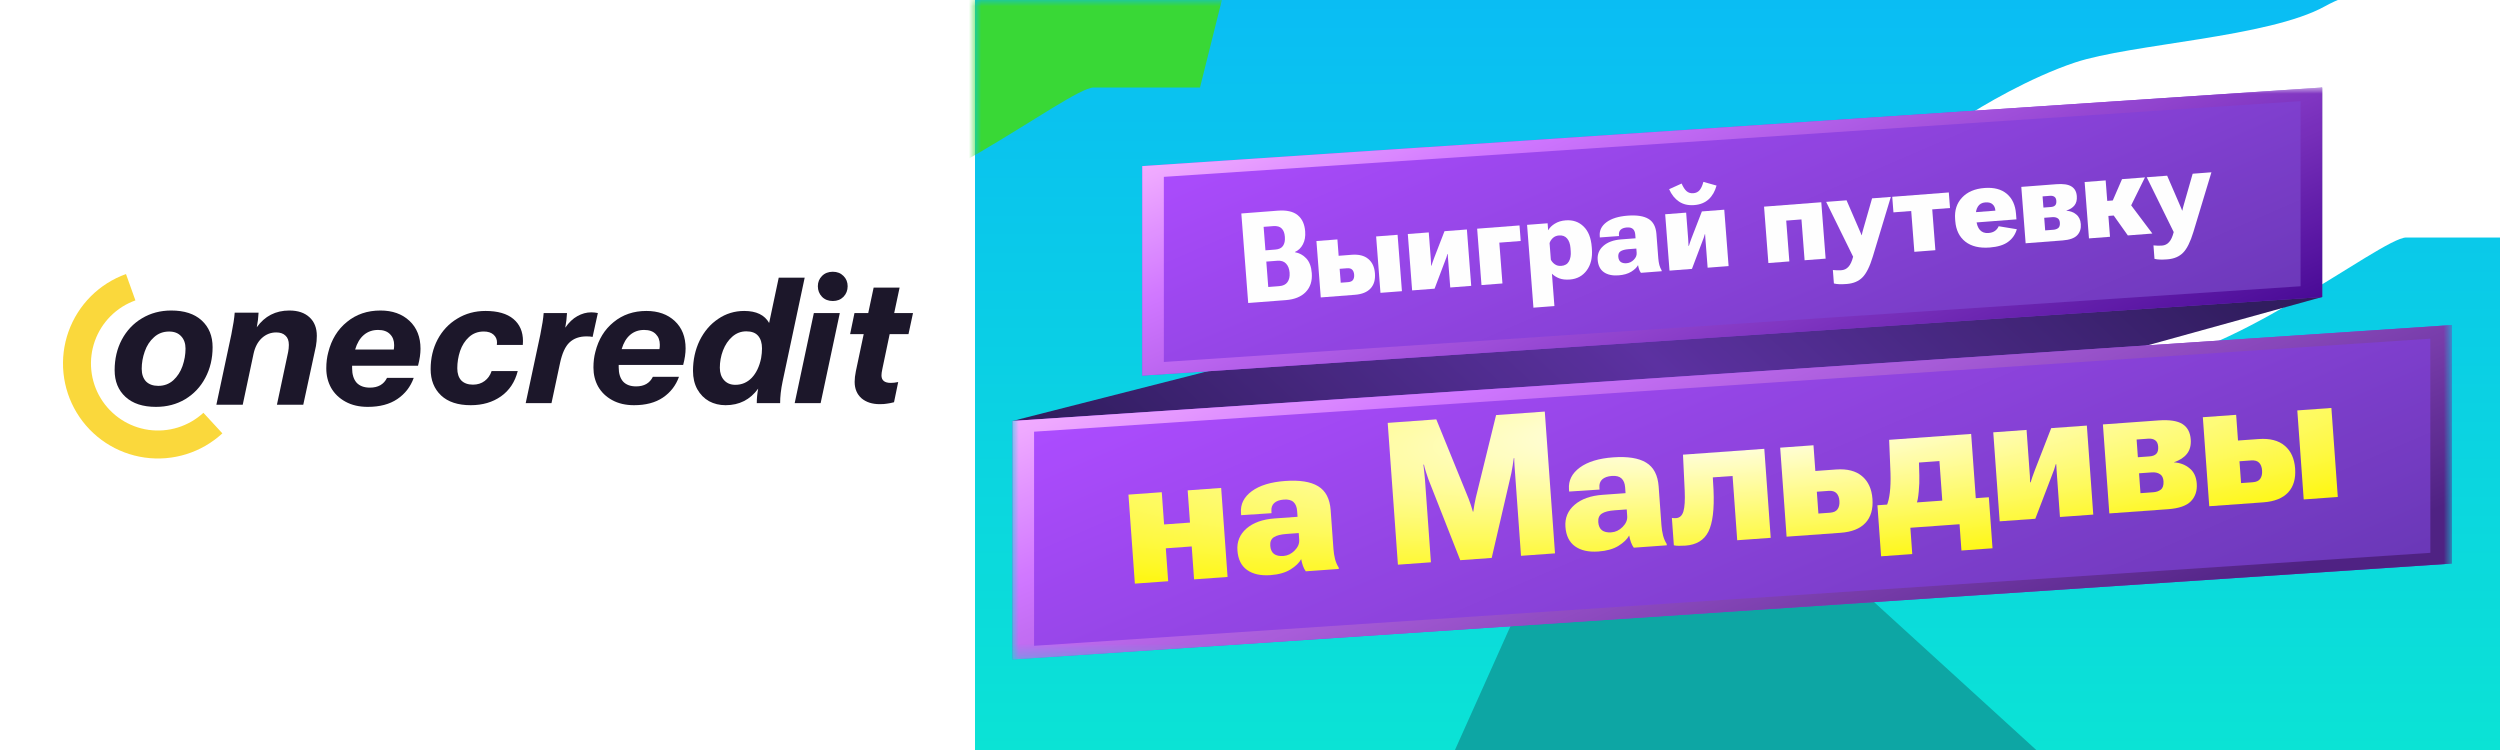 <svg width="200" height="60" viewBox="0 0 200 60" fill="none" xmlns="http://www.w3.org/2000/svg">
<g clip-path="url(#clip0_1318_4391)">
<g opacity="0.96">
<path d="M37.656 32.416C36.634 32.416 35.844 32.156 35.287 31.636C34.729 31.106 34.451 30.405 34.451 29.531C34.451 28.658 34.636 27.868 35.008 27.162C35.389 26.446 35.914 25.889 36.583 25.489C37.252 25.08 38.005 24.876 38.841 24.876C39.817 24.876 40.56 25.09 41.071 25.517C41.582 25.945 41.838 26.535 41.838 27.287C41.838 27.417 41.833 27.52 41.824 27.594H39.747L39.761 27.399C39.761 27.148 39.668 26.939 39.482 26.771C39.297 26.604 39.036 26.521 38.702 26.521C38.237 26.521 37.842 26.669 37.517 26.967C37.201 27.255 36.964 27.626 36.806 28.082C36.657 28.537 36.583 28.997 36.583 29.462C36.583 29.88 36.69 30.205 36.904 30.437C37.127 30.66 37.438 30.772 37.838 30.772C38.2 30.772 38.511 30.674 38.772 30.479C39.032 30.284 39.218 30.019 39.329 29.684H41.42C41.197 30.558 40.751 31.232 40.082 31.706C39.413 32.179 38.604 32.416 37.656 32.416Z" fill="#130E21"/>
<path d="M47.298 24.987C47.474 24.987 47.651 25.006 47.828 25.043L47.409 26.953C47.298 26.925 47.135 26.911 46.922 26.911C46.355 26.911 45.899 27.073 45.556 27.399C45.221 27.715 44.97 28.263 44.803 29.043L44.12 32.249H42.057L43.228 26.758C43.377 26.023 43.465 25.452 43.493 25.043H45.36C45.342 25.433 45.295 25.824 45.221 26.214C45.509 25.796 45.83 25.489 46.183 25.294C46.545 25.09 46.917 24.987 47.298 24.987Z" fill="#130E21"/>
<path d="M49.496 29.197V29.392C49.496 29.875 49.612 30.251 49.844 30.521C50.086 30.781 50.434 30.911 50.889 30.911C51.531 30.911 51.977 30.656 52.228 30.145H54.318C54.067 30.841 53.64 31.394 53.036 31.803C52.432 32.212 51.661 32.416 50.722 32.416C50.053 32.416 49.472 32.282 48.98 32.012C48.487 31.743 48.111 31.38 47.851 30.925C47.6 30.47 47.475 29.963 47.475 29.406C47.475 28.951 47.526 28.532 47.628 28.151C47.879 27.148 48.367 26.353 49.092 25.768C49.816 25.173 50.69 24.876 51.712 24.876C52.65 24.876 53.408 25.145 53.984 25.684C54.56 26.223 54.848 26.953 54.848 27.873C54.848 28.263 54.783 28.704 54.653 29.197H49.496ZM51.531 26.395C51.094 26.395 50.722 26.525 50.416 26.785C50.109 27.046 49.881 27.427 49.733 27.928H52.757C52.776 27.817 52.785 27.701 52.785 27.58C52.785 27.227 52.678 26.943 52.465 26.73C52.251 26.507 51.94 26.395 51.531 26.395Z" fill="#130E21"/>
<path d="M64.375 22.214L62.605 30.535C62.475 31.157 62.41 31.729 62.41 32.249H60.542C60.542 31.878 60.579 31.492 60.653 31.092C60.012 31.975 59.143 32.416 58.047 32.416C57.564 32.416 57.122 32.31 56.723 32.096C56.333 31.873 56.021 31.557 55.789 31.148C55.557 30.73 55.44 30.237 55.44 29.671C55.44 28.788 55.617 27.979 55.97 27.245C56.333 26.511 56.825 25.935 57.447 25.517C58.07 25.09 58.767 24.876 59.538 24.876C60.505 24.876 61.169 25.197 61.531 25.838L62.298 22.214H64.375ZM58.827 30.786C59.339 30.786 59.775 30.6 60.138 30.228C60.5 29.847 60.751 29.322 60.89 28.653C60.937 28.374 60.96 28.114 60.96 27.873C60.96 27.445 60.858 27.111 60.653 26.869C60.449 26.627 60.133 26.507 59.706 26.507C59.278 26.507 58.902 26.651 58.577 26.939C58.261 27.218 58.014 27.584 57.838 28.04C57.67 28.486 57.587 28.946 57.587 29.42C57.587 29.829 57.698 30.158 57.921 30.409C58.144 30.66 58.446 30.786 58.827 30.786Z" fill="#130E21"/>
<path d="M65.108 25.043H67.185L65.651 32.249H63.575L65.108 25.043ZM66.627 24.081C66.274 24.081 65.986 23.97 65.763 23.747C65.54 23.515 65.428 23.231 65.428 22.897C65.428 22.571 65.54 22.297 65.763 22.074C65.986 21.851 66.274 21.74 66.627 21.74C66.971 21.74 67.254 21.851 67.477 22.074C67.7 22.297 67.812 22.571 67.812 22.897C67.812 23.231 67.7 23.515 67.477 23.747C67.254 23.97 66.971 24.081 66.627 24.081Z" fill="#130E21"/>
<path d="M70.588 29.517C70.541 29.731 70.518 29.903 70.518 30.033C70.518 30.228 70.579 30.377 70.699 30.479C70.829 30.581 71.015 30.632 71.257 30.632C71.443 30.632 71.642 30.609 71.856 30.563L71.522 32.179C71.308 32.235 71.122 32.272 70.964 32.291C70.816 32.319 70.62 32.333 70.379 32.333C69.775 32.333 69.287 32.175 68.915 31.859C68.553 31.534 68.372 31.097 68.372 30.549C68.372 30.298 68.404 30.014 68.469 29.698L69.096 26.73H68.009L68.358 25.043H69.459L69.891 23.008H71.968L71.536 25.043H73.041L72.679 26.73H71.173L70.588 29.517Z" fill="#130E21"/>
<path d="M10.079 21.924C9.019 22.304 8.056 22.914 7.26 23.711C6.464 24.509 5.856 25.473 5.478 26.534C5.101 27.595 4.964 28.727 5.078 29.848C5.192 30.969 5.553 32.05 6.136 33.014C6.719 33.978 7.509 34.8 8.449 35.421C9.389 36.042 10.455 36.446 11.57 36.604C12.686 36.763 13.822 36.671 14.898 36.336C15.973 36.002 16.961 35.432 17.789 34.668L16.272 33.023C15.688 33.561 14.991 33.963 14.232 34.199C13.474 34.436 12.672 34.5 11.885 34.389C11.098 34.277 10.346 33.992 9.683 33.553C9.02 33.115 8.463 32.535 8.051 31.855C7.64 31.175 7.385 30.413 7.305 29.622C7.224 28.831 7.321 28.033 7.587 27.284C7.853 26.535 8.283 25.855 8.844 25.293C9.405 24.73 10.085 24.299 10.833 24.032L10.079 21.924Z" fill="#FAD634"/>
<path d="M12.477 32.55C11.432 32.55 10.62 32.284 10.04 31.752C9.461 31.22 9.171 30.508 9.171 29.615C9.171 28.712 9.361 27.9 9.741 27.178C10.131 26.447 10.667 25.877 11.351 25.468C12.045 25.05 12.828 24.841 13.702 24.841C14.747 24.841 15.56 25.107 16.139 25.639C16.718 26.171 17.008 26.884 17.008 27.777C17.008 28.679 16.814 29.496 16.424 30.228C16.044 30.95 15.507 31.52 14.814 31.938C14.13 32.346 13.351 32.55 12.477 32.55ZM12.662 30.869C13.128 30.869 13.527 30.722 13.859 30.427C14.192 30.123 14.439 29.743 14.6 29.287C14.762 28.822 14.842 28.356 14.842 27.891C14.842 27.473 14.724 27.14 14.486 26.893C14.258 26.646 13.94 26.523 13.531 26.523C13.056 26.523 12.653 26.675 12.32 26.979C11.988 27.273 11.741 27.653 11.579 28.119C11.418 28.575 11.337 29.035 11.337 29.501C11.337 29.928 11.451 30.266 11.679 30.513C11.916 30.75 12.244 30.869 12.662 30.869Z" fill="#130E21"/>
<path d="M23.151 24.841C23.835 24.841 24.372 25.022 24.761 25.383C25.151 25.744 25.346 26.238 25.346 26.865C25.346 27.15 25.322 27.425 25.274 27.691L24.262 32.379H22.154L23.051 28.162C23.089 27.971 23.108 27.782 23.108 27.591C23.108 27.259 23.018 27.012 22.838 26.851C22.667 26.68 22.42 26.594 22.097 26.594C21.66 26.594 21.275 26.746 20.942 27.05C20.619 27.354 20.401 27.767 20.287 28.29L19.418 32.379H17.309L18.506 26.765C18.658 26.015 18.748 25.43 18.776 25.012H20.686C20.667 25.411 20.619 25.801 20.543 26.181C21.18 25.288 22.049 24.841 23.151 24.841Z" fill="#130E21"/>
<path d="M28.169 29.259V29.458C28.169 29.952 28.288 30.337 28.525 30.612C28.772 30.878 29.129 31.011 29.594 31.011C30.25 31.011 30.706 30.75 30.962 30.228H33.099C32.843 30.94 32.406 31.505 31.788 31.923C31.171 32.341 30.383 32.55 29.423 32.55C28.739 32.55 28.145 32.413 27.642 32.137C27.139 31.862 26.754 31.491 26.488 31.026C26.231 30.56 26.103 30.042 26.103 29.472C26.103 29.007 26.155 28.579 26.26 28.19C26.516 27.164 27.015 26.352 27.756 25.753C28.497 25.145 29.39 24.841 30.435 24.841C31.394 24.841 32.169 25.117 32.758 25.668C33.346 26.219 33.641 26.965 33.641 27.905C33.641 28.304 33.575 28.755 33.441 29.259H28.169ZM30.25 26.395C29.803 26.395 29.423 26.528 29.11 26.794C28.796 27.059 28.563 27.449 28.411 27.962H31.503C31.523 27.848 31.532 27.729 31.532 27.606C31.532 27.245 31.423 26.955 31.204 26.737C30.986 26.509 30.668 26.395 30.25 26.395Z" fill="#130E21"/>
<rect x="78" width="122" height="60" fill="url(#paint0_linear_1318_4391)"/>
<g filter="url(#filter0_f_1318_4391)">
<path d="M166 5C162.4 6.2 158.5 8.5 157 9.5C159.167 15.833 164.9 28.6 170.5 29C177.5 29.5 190.5 19 192.5 19H201L204 7L202.5 -4C198.5 -3.333 189.6 -1.5 186 0.5C181.5 3 170.5 3.5 166 5Z" fill="white"/>
</g>
<mask id="mask0_1318_4391" style="mask-type:alpha" maskUnits="userSpaceOnUse" x="78" y="0" width="122" height="60">
<rect x="78" width="122" height="60" fill="url(#paint1_linear_1318_4391)"/>
</mask>
<g mask="url(#mask0_1318_4391)">
<g filter="url(#filter1_f_1318_4391)">
<path d="M61 -7C57.4 -5.8 53.5 -3.5 52 -2.5C54.167 3.833 59.9 16.6 65.5 17C72.5 17.5 85.5 7 87.5 7H96L99 -5L97.5 -16C93.5 -15.333 84.6 -13.5 81 -11.5C76.5 -9 65.5 -8.5 61 -7Z" fill="#31D62E"/>
</g>
</g>
<g filter="url(#filter2_f_1318_4391)">
<path d="M115.5 62L122 47.5L147 45.5L164 61L115.5 62Z" fill="#03A2A0"/>
</g>
<mask id="mask1_1318_4391" style="mask-type:luminance" maskUnits="userSpaceOnUse" x="81" y="7" width="116" height="46">
<path d="M196.153 7H81V52.756H196.153V7Z" fill="white"/>
</mask>
<g mask="url(#mask1_1318_4391)">
<path d="M81 33.676L185.771 7V23.76L81 52.756V33.676Z" fill="url(#paint2_linear_1318_4391)"/>
<path d="M185.771 23.76L91.382 30.049V13.288L185.771 7V23.76Z" fill="url(#paint3_linear_1318_4391)"/>
<path d="M91.382 13.288V30.049L185.771 23.76V7L91.382 13.288ZM184.045 22.9L93.108 28.958V14.148L184.046 8.09V22.9H184.045Z" fill="url(#paint4_linear_1318_4391)"/>
<path d="M196.153 45.085L81 52.756V33.676L196.153 26.003V45.085Z" fill="url(#paint5_linear_1318_4391)"/>
<path d="M82.726 34.536L194.428 27.094V44.225L82.726 51.666V34.536Z" fill="url(#paint6_linear_1318_4391)"/>
<path d="M81 33.676V52.757L196.153 45.086V26.003L81 33.676ZM194.428 44.225L82.726 51.666V34.535L194.428 27.093V44.225Z" fill="url(#paint7_linear_1318_4391)"/>
</g>
<path d="M172.359 20.708L172.277 19.631C172.393 19.645 172.507 19.653 172.62 19.654C172.735 19.658 172.847 19.656 172.956 19.648C173.189 19.63 173.379 19.536 173.528 19.367C173.68 19.2 173.803 18.933 173.897 18.566L171.739 14.18L173.372 14.055L174.395 16.42C174.435 16.506 174.467 16.581 174.491 16.645C174.519 16.706 174.546 16.772 174.571 16.842L174.591 16.841C174.605 16.767 174.619 16.697 174.634 16.63C174.652 16.562 174.674 16.483 174.7 16.392L175.413 13.898L176.914 13.783L175.474 18.549C175.232 19.349 174.956 19.905 174.647 20.216C174.341 20.53 173.921 20.707 173.387 20.748C173.137 20.767 172.937 20.773 172.784 20.765C172.632 20.76 172.49 20.741 172.359 20.708Z" fill="#FEFEFE"/>
<path d="M170.226 18.834L168.828 16.863L170.078 15.876L172.189 18.683L170.226 18.834ZM167.738 16.135L169.022 16.037L169.762 14.332L171.596 14.191L170.132 17.163L167.83 17.34L167.738 16.135ZM168.453 14.432L168.8 18.943L167.117 19.072L166.771 14.562L168.453 14.432Z" fill="#FEFEFE"/>
<path d="M162.051 19.462L161.704 14.951L164.508 14.736C165.056 14.694 165.458 14.753 165.714 14.915C165.974 15.073 166.118 15.333 166.145 15.693C166.169 15.995 166.107 16.241 165.959 16.43C165.812 16.616 165.595 16.755 165.309 16.846V16.856C165.621 16.878 165.885 16.979 166.099 17.157C166.317 17.331 166.439 17.587 166.465 17.925C166.493 18.292 166.396 18.592 166.173 18.823C165.95 19.055 165.563 19.192 165.012 19.234L162.051 19.462ZM163.474 16.606L164.069 16.56C164.224 16.549 164.337 16.505 164.411 16.43C164.487 16.355 164.519 16.232 164.506 16.062C164.495 15.914 164.446 15.809 164.358 15.747C164.271 15.681 164.152 15.654 164.001 15.665L163.406 15.711L163.474 16.606ZM163.614 18.431L164.269 18.381C164.423 18.369 164.551 18.325 164.654 18.247C164.757 18.167 164.802 18.028 164.791 17.831C164.78 17.651 164.719 17.526 164.609 17.459C164.498 17.389 164.358 17.36 164.191 17.372L163.537 17.423L163.614 18.431Z" fill="#FEFEFE"/>
<path d="M156.422 17.687L156.41 17.53C156.356 16.828 156.542 16.253 156.966 15.805C157.389 15.353 157.987 15.098 158.757 15.039C159.511 14.981 160.107 15.136 160.545 15.505C160.982 15.874 161.227 16.406 161.281 17.101L161.315 17.549L157.321 17.856L157.258 17.034L159.629 16.852L159.626 16.818C159.611 16.621 159.538 16.463 159.407 16.345C159.275 16.223 159.083 16.172 158.831 16.191C158.555 16.212 158.355 16.325 158.229 16.529C158.105 16.73 158.054 16.96 158.074 17.219L158.101 17.568C158.129 17.936 158.226 18.212 158.392 18.397C158.561 18.582 158.788 18.663 159.074 18.641C159.29 18.625 159.464 18.569 159.595 18.473C159.729 18.377 159.829 18.252 159.893 18.099L161.346 18.338C161.227 18.756 160.995 19.093 160.652 19.346C160.312 19.6 159.82 19.752 159.178 19.801C158.358 19.864 157.707 19.708 157.227 19.332C156.746 18.954 156.478 18.405 156.422 17.687Z" fill="#FEFEFE"/>
<path d="M151.475 16.989L151.38 15.744L155.905 15.396L156.001 16.641L154.579 16.75L154.83 20.016L153.148 20.146L152.897 16.879L151.475 16.989Z" fill="#FEFEFE"/>
<path d="M146.712 22.678L146.629 21.601C146.746 21.615 146.86 21.623 146.973 21.624C147.088 21.629 147.2 21.627 147.309 21.618C147.541 21.601 147.732 21.507 147.881 21.337C148.033 21.17 148.156 20.904 148.25 20.537L146.092 16.15L147.725 16.025L148.748 18.391C148.787 18.477 148.82 18.552 148.844 18.616C148.872 18.676 148.898 18.742 148.924 18.812L148.943 18.811C148.958 18.737 148.972 18.667 148.987 18.6C149.004 18.532 149.026 18.453 149.052 18.362L149.766 15.868L151.267 15.753L149.827 20.52C149.585 21.32 149.309 21.875 149 22.186C148.694 22.5 148.274 22.677 147.739 22.718C147.49 22.738 147.289 22.743 147.137 22.735C146.985 22.73 146.843 22.711 146.712 22.678Z" fill="#FEFEFE"/>
<path d="M141.124 16.532L145.703 16.18L146.05 20.691L144.368 20.82L144.117 17.554L142.897 17.648L143.148 20.914L141.47 21.043L141.124 16.532Z" fill="#FEFEFE"/>
<path d="M133.561 21.65L133.214 17.14L134.892 17.011L135.051 19.082C135.06 19.206 135.066 19.303 135.068 19.372C135.073 19.441 135.078 19.541 135.081 19.673L135.111 19.671C135.153 19.539 135.183 19.448 135.199 19.397C135.214 19.346 135.258 19.226 135.329 19.036L136.151 16.914L137.941 16.776L138.288 21.287L136.61 21.416L136.45 19.326C136.44 19.194 136.432 19.096 136.427 19.03C136.425 18.965 136.419 18.866 136.409 18.735L136.385 18.737C136.345 18.868 136.318 18.961 136.302 19.015C136.286 19.066 136.241 19.185 136.166 19.372L135.356 21.512L133.561 21.65ZM135.465 15.458C135.678 15.441 135.847 15.359 135.97 15.211C136.094 15.063 136.194 14.842 136.271 14.55L137.323 14.845C137.2 15.303 136.99 15.669 136.695 15.942C136.399 16.215 136.013 16.37 135.538 16.407C135.059 16.444 134.653 16.35 134.319 16.125C133.985 15.9 133.722 15.57 133.53 15.136L134.53 14.683C134.65 14.961 134.781 15.164 134.923 15.291C135.068 15.419 135.248 15.474 135.465 15.458Z" fill="#FEFEFE"/>
<path d="M127.814 20.786C127.78 20.34 127.931 19.968 128.268 19.672C128.608 19.372 129.081 19.199 129.688 19.152L130.843 19.064L130.821 18.773C130.806 18.57 130.745 18.42 130.638 18.322C130.531 18.222 130.368 18.18 130.148 18.197C129.932 18.213 129.768 18.272 129.657 18.373C129.55 18.474 129.502 18.609 129.515 18.78L129.523 18.883L127.988 18.996L127.979 18.873C127.945 18.437 128.125 18.072 128.518 17.778C128.914 17.483 129.475 17.308 130.2 17.253C130.937 17.196 131.497 17.282 131.877 17.51C132.257 17.738 132.47 18.14 132.514 18.718L132.664 20.67C132.679 20.86 132.707 21.038 132.749 21.203C132.795 21.368 132.856 21.51 132.931 21.63L132.936 21.698L131.273 21.826C131.215 21.748 131.166 21.656 131.129 21.55C131.094 21.444 131.065 21.331 131.043 21.21C130.945 21.396 130.764 21.572 130.5 21.737C130.238 21.899 129.901 21.996 129.488 22.028C128.996 22.065 128.602 21.98 128.305 21.772C128.012 21.564 127.849 21.235 127.814 20.786ZM129.463 20.54C129.477 20.73 129.542 20.869 129.658 20.956C129.773 21.039 129.931 21.073 130.131 21.058C130.347 21.041 130.538 20.949 130.703 20.781C130.872 20.61 130.948 20.426 130.933 20.229L130.907 19.885L130.297 19.932C129.998 19.955 129.78 20.013 129.642 20.106C129.507 20.195 129.447 20.34 129.463 20.54Z" fill="#FEFEFE"/>
<path d="M122.675 24.614L122.166 17.988L123.809 17.862L123.852 18.413L123.866 18.407C123.973 18.211 124.148 18.039 124.39 17.892C124.633 17.741 124.92 17.653 125.251 17.628C125.828 17.583 126.306 17.746 126.684 18.116C127.065 18.483 127.283 19.029 127.339 19.753L127.351 19.911C127.405 20.613 127.267 21.185 126.939 21.63C126.613 22.073 126.164 22.318 125.59 22.362C125.255 22.387 124.973 22.356 124.741 22.268C124.514 22.18 124.318 22.057 124.154 21.898L124.353 24.485L122.675 24.614ZM124.068 20.776C124.138 20.919 124.245 21.042 124.388 21.143C124.534 21.244 124.704 21.287 124.897 21.272C125.186 21.25 125.391 21.13 125.513 20.913C125.635 20.692 125.683 20.422 125.658 20.1L125.638 19.839C125.613 19.512 125.523 19.258 125.367 19.078C125.215 18.896 124.999 18.815 124.72 18.836C124.52 18.852 124.356 18.92 124.226 19.042C124.097 19.165 124.01 19.3 123.966 19.448L124.068 20.776Z" fill="#FEFEFE"/>
<path d="M118.172 18.295L121.561 18.035L121.657 19.279L119.945 19.411L120.196 22.677L118.519 22.806L118.172 18.295Z" fill="#FEFEFE"/>
<path d="M112.97 23.232L112.624 18.721L114.301 18.593L114.46 20.663C114.47 20.788 114.475 20.885 114.477 20.954C114.483 21.023 114.487 21.123 114.491 21.255L114.52 21.253C114.563 21.121 114.592 21.029 114.608 20.979C114.624 20.928 114.667 20.808 114.739 20.617L115.56 18.496L117.351 18.358L117.697 22.869L116.02 22.998L115.859 20.907C115.849 20.776 115.842 20.678 115.837 20.612C115.835 20.546 115.829 20.448 115.819 20.317L115.794 20.319C115.755 20.45 115.727 20.543 115.712 20.597C115.696 20.648 115.651 20.767 115.576 20.954L114.766 23.094L112.97 23.232Z" fill="#FEFEFE"/>
<path d="M106.992 19.154L107.092 20.463L108.14 20.382C108.707 20.339 109.148 20.45 109.462 20.716C109.779 20.979 109.957 21.361 109.995 21.863C110.035 22.377 109.917 22.782 109.643 23.077C109.372 23.372 108.953 23.541 108.386 23.584L105.661 23.794L105.314 19.283L106.992 19.154ZM107.767 21.46L107.172 21.506L107.258 22.617L107.853 22.571C108.036 22.557 108.165 22.498 108.24 22.393C108.314 22.289 108.345 22.146 108.331 21.966C108.318 21.798 108.267 21.669 108.177 21.577C108.091 21.484 107.954 21.445 107.767 21.46ZM110.437 23.427L110.09 18.916L111.807 18.784L112.154 23.295L110.437 23.427Z" fill="#FEFEFE"/>
<path d="M99.856 24.24L99.306 17.078L102.218 16.854C102.926 16.8 103.458 16.919 103.814 17.211C104.17 17.501 104.369 17.932 104.413 18.506C104.445 18.916 104.384 19.264 104.231 19.549C104.082 19.835 103.87 20.037 103.595 20.157L103.597 20.177C103.951 20.239 104.254 20.405 104.506 20.676C104.757 20.944 104.903 21.334 104.942 21.845C104.99 22.468 104.831 22.972 104.464 23.356C104.098 23.737 103.569 23.954 102.877 24.008L99.856 24.24ZM101.46 22.959L102.336 22.891C102.644 22.868 102.865 22.76 102.999 22.568C103.136 22.376 103.192 22.126 103.169 21.818C103.145 21.506 103.05 21.263 102.885 21.088C102.723 20.912 102.488 20.836 102.18 20.86L101.304 20.927L101.46 22.959ZM101.235 20.027L102.022 19.966C102.317 19.944 102.524 19.844 102.642 19.666C102.764 19.489 102.813 19.249 102.79 18.948C102.767 18.646 102.682 18.423 102.535 18.279C102.392 18.132 102.173 18.068 101.878 18.087L101.09 18.148L101.235 20.027Z" fill="#FEFEFE"/>
<path d="M178.892 33.186L179.04 35.242L180.699 35.123C181.593 35.059 182.287 35.238 182.782 35.662C183.277 36.081 183.553 36.687 183.61 37.482C183.668 38.292 183.482 38.929 183.051 39.394C182.62 39.858 181.957 40.123 181.064 40.187L176.74 40.498L176.227 33.377L178.892 33.186ZM180.094 36.834L179.159 36.902L179.285 38.647L180.22 38.58C180.506 38.559 180.705 38.467 180.819 38.302C180.937 38.136 180.986 37.914 180.966 37.633C180.947 37.368 180.87 37.165 180.734 37.023C180.598 36.877 180.385 36.814 180.094 36.834ZM184.297 39.954L183.784 32.833L186.511 32.637L187.024 39.758L184.297 39.954Z" fill="url(#paint8_radial_1318_4391)"/>
<path d="M168.746 41.074L168.233 33.953L172.682 33.633C173.549 33.57 174.185 33.666 174.59 33.918C174.995 34.171 175.217 34.583 175.259 35.154C175.293 35.627 175.19 36.013 174.95 36.312C174.716 36.606 174.374 36.826 173.925 36.974L173.926 36.989C174.414 37.022 174.828 37.18 175.166 37.464C175.51 37.742 175.701 38.148 175.74 38.683C175.782 39.265 175.625 39.738 175.27 40.103C174.92 40.462 174.312 40.673 173.444 40.736L168.746 41.074ZM171.03 36.579L171.958 36.512C172.202 36.495 172.382 36.427 172.499 36.309C172.621 36.19 172.672 35.996 172.653 35.726C172.636 35.492 172.559 35.325 172.421 35.226C172.283 35.121 172.094 35.077 171.855 35.094L170.928 35.161L171.03 36.579ZM171.238 39.454L172.258 39.38C172.502 39.363 172.703 39.294 172.862 39.172C173.025 39.046 173.098 38.827 173.081 38.514C173.066 38.234 172.971 38.039 172.796 37.932C172.621 37.819 172.403 37.772 172.144 37.791L171.123 37.864L171.238 39.454Z" fill="url(#paint9_radial_1318_4391)"/>
<path d="M159.974 41.706L159.461 34.585L162.125 34.393L162.36 37.658C162.375 37.855 162.386 38.008 162.394 38.117C162.401 38.221 162.404 38.378 162.404 38.587L162.451 38.583C162.519 38.37 162.566 38.225 162.592 38.15C162.617 38.07 162.687 37.88 162.801 37.579L164.096 34.251L166.948 34.046L167.461 41.167L164.796 41.359L164.559 38.063C164.544 37.855 164.533 37.702 164.526 37.604C164.518 37.5 164.51 37.344 164.5 37.136L164.461 37.138C164.398 37.347 164.353 37.491 164.328 37.571C164.302 37.651 164.23 37.842 164.11 38.143L162.825 41.501L159.974 41.706Z" fill="url(#paint10_radial_1318_4391)"/>
<path d="M156.915 44.041L156.764 41.938L152.829 42.221L152.981 44.325L150.488 44.504L150.194 40.422L159.107 39.78L159.401 43.862L156.915 44.041ZM153.518 37.003L153.546 38.042C153.56 38.443 153.544 38.873 153.498 39.33C153.458 39.787 153.4 40.102 153.323 40.275L150.939 40.446C151.055 40.172 151.138 39.826 151.186 39.41C151.239 38.989 151.257 38.481 151.241 37.887L151.132 35.185L157.692 34.713L158.205 41.834L155.525 42.027L155.155 36.885L153.518 37.003Z" fill="url(#paint11_radial_1318_4391)"/>
<path d="M145.078 35.621L145.227 37.678L146.886 37.559C147.78 37.494 148.474 37.674 148.969 38.098C149.464 38.516 149.74 39.123 149.797 39.918C149.855 40.728 149.669 41.365 149.238 41.83C148.807 42.294 148.144 42.559 147.251 42.623L142.927 42.934L142.414 35.813L145.078 35.621ZM146.281 39.27L145.346 39.338L145.472 41.083L146.407 41.016C146.693 40.995 146.892 40.902 147.005 40.737C147.124 40.572 147.173 40.349 147.153 40.069C147.134 39.804 147.057 39.601 146.921 39.459C146.785 39.312 146.572 39.249 146.281 39.27Z" fill="url(#paint12_radial_1318_4391)"/>
<path d="M137.025 38.191L137.082 39.197C137.151 40.737 137.014 41.849 136.672 42.531C136.329 43.214 135.717 43.587 134.834 43.65C134.652 43.663 134.477 43.668 134.31 43.665C134.148 43.666 134.014 43.652 133.908 43.623L133.75 41.434C133.808 41.44 133.863 41.447 133.916 41.453C133.968 41.455 134.026 41.453 134.088 41.449C134.379 41.428 134.575 41.247 134.675 40.905C134.776 40.559 134.809 40.013 134.777 39.269L134.639 36.373L141.144 35.905L141.657 43.026L138.977 43.219L138.606 38.077L137.025 38.191Z" fill="url(#paint13_radial_1318_4391)"/>
<path d="M125.234 42.149C125.183 41.443 125.425 40.856 125.961 40.39C126.501 39.922 127.25 39.655 128.205 39.586L130.044 39.453L130.011 38.994C129.988 38.672 129.892 38.433 129.724 38.278C129.556 38.118 129.298 38.05 128.95 38.075C128.613 38.1 128.356 38.191 128.179 38.35C128.008 38.509 127.932 38.726 127.952 39.001L127.964 39.165L125.532 39.324L125.518 39.129C125.468 38.444 125.756 37.87 126.38 37.407C127.01 36.944 127.899 36.671 129.047 36.588C130.215 36.504 131.097 36.644 131.693 37.009C132.293 37.373 132.626 38.009 132.692 38.918L132.914 42.003C132.935 42.299 132.979 42.578 133.045 42.84C133.116 43.101 133.213 43.326 133.336 43.516L133.344 43.625L130.703 43.815C130.61 43.691 130.535 43.545 130.475 43.377C130.416 43.209 130.37 43.03 130.335 42.839C130.179 43.132 129.893 43.409 129.478 43.668C129.063 43.923 128.529 44.073 127.874 44.12C127.095 44.177 126.472 44.039 126.004 43.707C125.542 43.375 125.285 42.856 125.234 42.149ZM127.862 41.772C127.883 42.068 127.982 42.285 128.159 42.424C128.341 42.557 128.59 42.612 128.907 42.589C129.245 42.565 129.545 42.421 129.808 42.156C130.076 41.887 130.199 41.598 130.176 41.292L130.138 40.754L129.179 40.823C128.707 40.857 128.363 40.945 128.149 41.086C127.935 41.226 127.839 41.455 127.862 41.772Z" fill="url(#paint14_radial_1318_4391)"/>
<path d="M111.833 45.174L111.016 33.831L114.904 33.55L117.482 39.88C117.547 40.053 117.609 40.226 117.668 40.4C117.727 40.568 117.782 40.746 117.832 40.936L117.863 40.934C117.886 40.739 117.914 40.554 117.949 40.379C117.983 40.199 118.019 40.019 118.058 39.839L119.687 33.206L123.583 32.925L124.4 44.269L121.681 44.465L121.203 37.835C121.19 37.658 121.176 37.461 121.161 37.242C121.145 37.024 121.138 36.827 121.141 36.649L121.102 36.651C121.079 36.841 121.05 37.044 121.013 37.261C120.976 37.472 120.941 37.671 120.907 37.856L119.336 44.634L116.819 44.815L114.269 38.334C114.209 38.156 114.139 37.947 114.06 37.707C113.985 37.467 113.938 37.288 113.919 37.169L113.872 37.172C113.886 37.286 113.907 37.468 113.935 37.716C113.963 37.965 113.984 38.177 113.997 38.354L114.474 44.984L111.833 45.174Z" fill="url(#paint15_radial_1318_4391)"/>
<path d="M98.994 44.039C98.943 43.333 99.185 42.746 99.721 42.28C100.261 41.813 101.01 41.545 101.965 41.476L103.804 41.343L103.771 40.884C103.748 40.562 103.652 40.323 103.484 40.168C103.316 40.008 103.058 39.941 102.71 39.966C102.372 39.99 102.115 40.082 101.939 40.24C101.768 40.399 101.692 40.616 101.712 40.891L101.723 41.055L99.292 41.214L99.278 41.02C99.228 40.334 99.516 39.76 100.14 39.297C100.77 38.834 101.659 38.561 102.807 38.479C103.975 38.394 104.857 38.535 105.452 38.899C106.053 39.263 106.386 39.899 106.452 40.808L106.674 43.894C106.695 44.19 106.739 44.468 106.804 44.73C106.876 44.991 106.973 45.216 107.096 45.406L107.104 45.515L104.463 45.705C104.37 45.581 104.294 45.435 104.235 45.267C104.176 45.099 104.129 44.92 104.095 44.729C103.938 45.022 103.653 45.299 103.238 45.558C102.823 45.813 102.288 45.964 101.634 46.011C100.855 46.067 100.232 45.929 99.764 45.597C99.302 45.265 99.045 44.746 98.994 44.039ZM101.621 43.662C101.643 43.958 101.742 44.176 101.919 44.314C102.101 44.447 102.35 44.502 102.667 44.48C103.005 44.455 103.305 44.311 103.568 44.047C103.836 43.777 103.958 43.489 103.936 43.182L103.898 42.645L102.939 42.714C102.467 42.748 102.123 42.835 101.909 42.976C101.694 43.117 101.599 43.345 101.621 43.662Z" fill="url(#paint16_radial_1318_4391)"/>
<path d="M90.276 39.569L92.941 39.377L93.127 41.956L95.199 41.807L95.013 39.228L97.693 39.035L98.206 46.156L95.526 46.349L95.337 43.715L93.264 43.865L93.454 46.498L90.789 46.69L90.276 39.569Z" fill="url(#paint17_radial_1318_4391)"/>
</g>
</g>
<defs>
<filter id="filter0_f_1318_4391" x="153" y="-8" width="55" height="41.017" filterUnits="userSpaceOnUse" color-interpolation-filters="sRGB">
<feFlood flood-opacity="0" result="BackgroundImageFix"/>
<feBlend mode="normal" in="SourceGraphic" in2="BackgroundImageFix" result="shape"/>
<feGaussianBlur stdDeviation="2" result="effect1_foregroundBlur_1318_4391"/>
</filter>
<filter id="filter1_f_1318_4391" x="48" y="-20" width="55" height="41.017" filterUnits="userSpaceOnUse" color-interpolation-filters="sRGB">
<feFlood flood-opacity="0" result="BackgroundImageFix"/>
<feBlend mode="normal" in="SourceGraphic" in2="BackgroundImageFix" result="shape"/>
<feGaussianBlur stdDeviation="2" result="effect1_foregroundBlur_1318_4391"/>
</filter>
<filter id="filter2_f_1318_4391" x="111.5" y="41.5" width="56.5" height="24.5" filterUnits="userSpaceOnUse" color-interpolation-filters="sRGB">
<feFlood flood-opacity="0" result="BackgroundImageFix"/>
<feBlend mode="normal" in="SourceGraphic" in2="BackgroundImageFix" result="shape"/>
<feGaussianBlur stdDeviation="2" result="effect1_foregroundBlur_1318_4391"/>
</filter>
<linearGradient id="paint0_linear_1318_4391" x1="139" y1="0" x2="139" y2="60" gradientUnits="userSpaceOnUse">
<stop stop-color="#00BAF3"/>
<stop offset="1" stop-color="#01E2D3"/>
</linearGradient>
<linearGradient id="paint1_linear_1318_4391" x1="139" y1="0" x2="139" y2="60" gradientUnits="userSpaceOnUse">
<stop stop-color="#00BAF3"/>
<stop offset="1" stop-color="#01E2D3"/>
</linearGradient>
<linearGradient id="paint2_linear_1318_4391" x1="94.197" y1="64.962" x2="165.308" y2="-11.925" gradientUnits="userSpaceOnUse">
<stop offset="0.15" stop-color="#291459"/>
<stop offset="0.5" stop-color="#55299D"/>
<stop offset="0.84" stop-color="#291459"/>
</linearGradient>
<linearGradient id="paint3_linear_1318_4391" x1="127.979" y1="-2.495" x2="146.59" y2="40.658" gradientUnits="userSpaceOnUse">
<stop stop-color="#A945FF"/>
<stop offset="1" stop-color="#6430B4"/>
</linearGradient>
<linearGradient id="paint4_linear_1318_4391" x1="127.979" y1="-2.495" x2="146.59" y2="40.658" gradientUnits="userSpaceOnUse">
<stop stop-color="#F1AAFF"/>
<stop offset="0.22" stop-color="#CD70FF"/>
<stop offset="1" stop-color="#420092"/>
</linearGradient>
<linearGradient id="paint5_linear_1318_4391" x1="125.931" y1="14.298" x2="148.14" y2="65.793" gradientUnits="userSpaceOnUse">
<stop stop-color="#A945FF"/>
<stop offset="1" stop-color="#6430B4"/>
</linearGradient>
<linearGradient id="paint6_linear_1318_4391" x1="126.595" y1="15.616" x2="147.637" y2="64.405" gradientUnits="userSpaceOnUse">
<stop stop-color="#A945FF"/>
<stop offset="1" stop-color="#6430B4"/>
</linearGradient>
<linearGradient id="paint7_linear_1318_4391" x1="125.931" y1="14.298" x2="148.14" y2="65.793" gradientUnits="userSpaceOnUse">
<stop stop-color="#F1AAFF"/>
<stop offset="0.22" stop-color="#CD70FF"/>
<stop offset="0.92" stop-color="#48197E"/>
</linearGradient>
<radialGradient id="paint8_radial_1318_4391" cx="0" cy="0" r="1" gradientUnits="userSpaceOnUse" gradientTransform="translate(138.238 34.044) rotate(85.88) scale(12.335 75.669)">
<stop stop-color="#8F80ED"/>
<stop offset="0" stop-color="white"/>
<stop offset="1" stop-color="#FEF701"/>
</radialGradient>
<radialGradient id="paint9_radial_1318_4391" cx="0" cy="0" r="1" gradientUnits="userSpaceOnUse" gradientTransform="translate(138.238 34.044) rotate(85.88) scale(12.335 75.669)">
<stop stop-color="#8F80ED"/>
<stop offset="0" stop-color="white"/>
<stop offset="1" stop-color="#FEF701"/>
</radialGradient>
<radialGradient id="paint10_radial_1318_4391" cx="0" cy="0" r="1" gradientUnits="userSpaceOnUse" gradientTransform="translate(138.238 34.044) rotate(85.88) scale(12.335 75.669)">
<stop stop-color="#8F80ED"/>
<stop offset="0" stop-color="white"/>
<stop offset="1" stop-color="#FEF701"/>
</radialGradient>
<radialGradient id="paint11_radial_1318_4391" cx="0" cy="0" r="1" gradientUnits="userSpaceOnUse" gradientTransform="translate(138.238 34.044) rotate(85.88) scale(12.335 75.669)">
<stop stop-color="#8F80ED"/>
<stop offset="0" stop-color="white"/>
<stop offset="1" stop-color="#FEF701"/>
</radialGradient>
<radialGradient id="paint12_radial_1318_4391" cx="0" cy="0" r="1" gradientUnits="userSpaceOnUse" gradientTransform="translate(138.238 34.044) rotate(85.88) scale(12.335 75.669)">
<stop stop-color="#8F80ED"/>
<stop offset="0" stop-color="white"/>
<stop offset="1" stop-color="#FEF701"/>
</radialGradient>
<radialGradient id="paint13_radial_1318_4391" cx="0" cy="0" r="1" gradientUnits="userSpaceOnUse" gradientTransform="translate(138.238 34.044) rotate(85.88) scale(12.335 75.669)">
<stop stop-color="#8F80ED"/>
<stop offset="0" stop-color="white"/>
<stop offset="1" stop-color="#FEF701"/>
</radialGradient>
<radialGradient id="paint14_radial_1318_4391" cx="0" cy="0" r="1" gradientUnits="userSpaceOnUse" gradientTransform="translate(138.238 34.044) rotate(85.88) scale(12.335 75.669)">
<stop stop-color="#8F80ED"/>
<stop offset="0" stop-color="white"/>
<stop offset="1" stop-color="#FEF701"/>
</radialGradient>
<radialGradient id="paint15_radial_1318_4391" cx="0" cy="0" r="1" gradientUnits="userSpaceOnUse" gradientTransform="translate(138.238 34.044) rotate(85.88) scale(12.335 75.669)">
<stop stop-color="#8F80ED"/>
<stop offset="0" stop-color="white"/>
<stop offset="1" stop-color="#FEF701"/>
</radialGradient>
<radialGradient id="paint16_radial_1318_4391" cx="0" cy="0" r="1" gradientUnits="userSpaceOnUse" gradientTransform="translate(138.238 34.044) rotate(85.88) scale(12.335 75.669)">
<stop stop-color="#8F80ED"/>
<stop offset="0" stop-color="white"/>
<stop offset="1" stop-color="#FEF701"/>
</radialGradient>
<radialGradient id="paint17_radial_1318_4391" cx="0" cy="0" r="1" gradientUnits="userSpaceOnUse" gradientTransform="translate(138.238 34.044) rotate(85.88) scale(12.335 75.669)">
<stop stop-color="#8F80ED"/>
<stop offset="0" stop-color="white"/>
<stop offset="1" stop-color="#FEF701"/>
</radialGradient>
<clipPath id="clip0_1318_4391">
<rect width="200" height="60" fill="white"/>
</clipPath>
</defs>
</svg>
